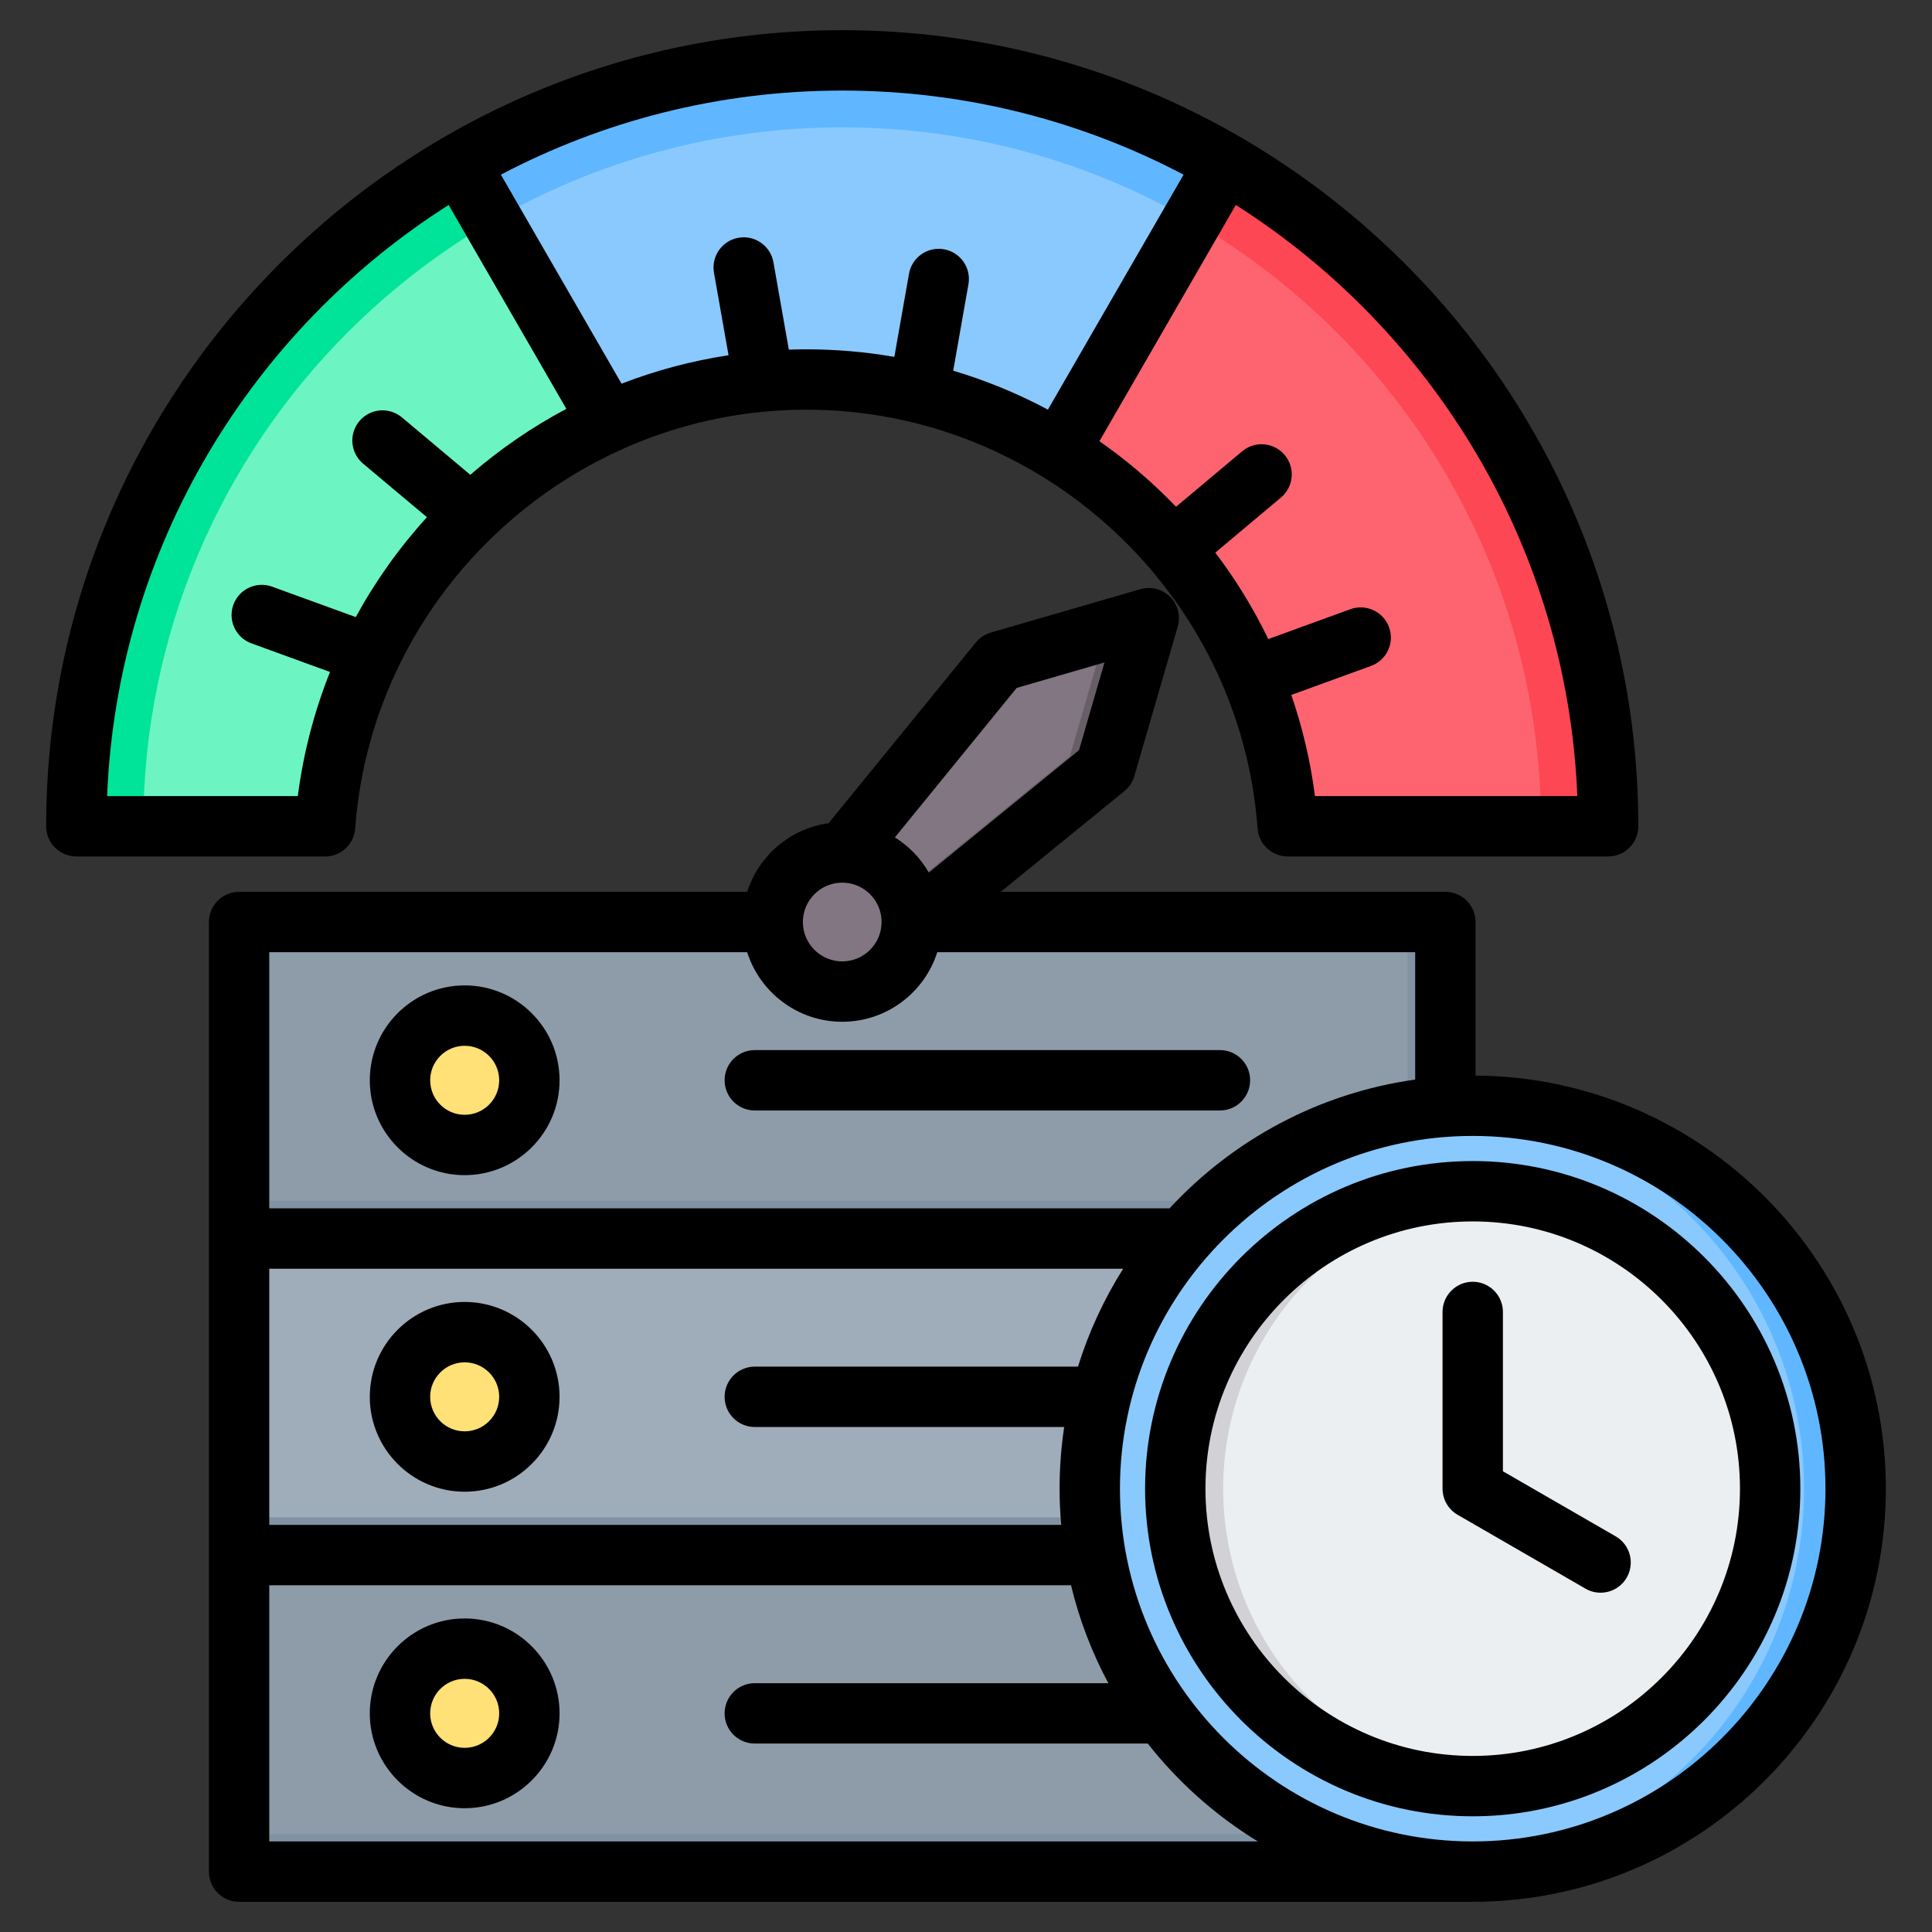 <svg id="Layer_1" enable-background="new 0 0 512 512" viewBox="0 0 512 512" xmlns="http://www.w3.org/2000/svg"><rect x="0" y="0" width="512" height="512" fill="#333333" stroke="none"/><g clip-rule="evenodd" fill-rule="evenodd"><g><g><path d="m373.025 412.112c5.5 0 10 4.5 10 10v63.886c0 5.5-4.5 10-10 10h-299.684c-5.5 0-10-4.5-10-10v-63.886c0-5.5 4.5-10 10-10-5.5 0-10-4.5-10-10v-63.886c0-5.5 4.5-10 10-10-5.5 0-10-4.5-10-10v-63.886c0-5.5 4.5-10 10-10h299.684c5.5 0 10 4.5 10 10v63.886c0 5.5-4.5 10-10 10 5.5 0 10 4.5 10 10v63.886c0 5.501-4.499 10-10 10z" fill="#8d9ca8"/><path d="m373.025 244.342c5.501 0 10 4.5 10 10v63.886c0 5.5-4.5 10-10 10h-299.684c-5.5 0-10-4.5-10-10v-.001h299.684c5.5 0 10-4.5 10-10z" fill="#8192a5"/><path d="m373.025 412.112c5.501 0 10 4.5 10 10v63.886c0 5.5-4.5 10-10 10h-299.684c-5.5 0-10-4.5-10-10v-.001h299.684c5.5 0 10-4.5 10-10z" fill="#8192a5"/><path d="m123.124 303.429c9.443 0 17.145-7.702 17.145-17.145s-7.702-17.145-17.145-17.145-17.145 7.702-17.145 17.145 7.702 17.145 17.145 17.145z" fill="#ffe177"/><path d="m123.124 269.14c9.469 0 17.145 7.676 17.145 17.145s-7.676 17.145-17.145 17.145c-1.022 0-2.024-.09-2.997-.262 8.04-1.418 14.148-8.437 14.148-16.883s-6.108-15.466-14.148-16.883c.973-.172 1.975-.262 2.997-.262z" fill="#ffd064"/><path d="m123.124 471.199c9.443 0 17.145-7.702 17.145-17.145s-7.702-17.145-17.145-17.145-17.145 7.702-17.145 17.145c0 9.444 7.702 17.145 17.145 17.145z" fill="#ffe177"/><path d="m123.124 436.91c9.469 0 17.145 7.676 17.145 17.145s-7.676 17.145-17.145 17.145c-1.022 0-2.024-.09-2.997-.262 8.04-1.418 14.148-8.437 14.148-16.883s-6.108-15.466-14.148-16.883c.973-.172 1.975-.262 2.997-.262z" fill="#ffd064"/><path d="m73.341 412.112h299.684c5.5 0 10-4.5 10-10v-63.886c0-5.5-4.5-10-10-10h-299.684c-5.5 0-10 4.5-10 10v63.886c0 5.501 4.5 10 10 10z" fill="#9facba"/><path d="m373.025 328.227c5.501 0 10 4.5 10 10v63.886c0 5.5-4.5 10-10 10h-299.684c-5.5 0-10-4.5-10-10v-.001h299.684c5.5 0 10-4.5 10-10z" fill="#8192a5"/><path d="m123.124 387.314c9.443 0 17.145-7.702 17.145-17.145s-7.702-17.145-17.145-17.145-17.145 7.702-17.145 17.145c0 9.444 7.702 17.145 17.145 17.145z" fill="#ffe177"/><path d="m123.124 353.025c9.469 0 17.145 7.676 17.145 17.145s-7.676 17.145-17.145 17.145c-1.022 0-2.024-.09-2.997-.262 8.04-1.418 14.148-8.437 14.148-16.883s-6.108-15.466-14.148-16.883c.973-.172 1.975-.262 2.997-.262z" fill="#ffd064"/></g><g><path d="m303.705 163.111-39.616 11.495-47.272 58.013 17.38 17.38 58.013-47.271z" fill="#837683"/><path d="m303.705 163.111-10.215 2.964-9.96 34.327-54.511 44.418 5.178 5.179 58.013-47.271z" fill="#685e68"/><ellipse cx="223.184" cy="244.34" fill="#837683" rx="18.433" ry="18.433" transform="matrix(.071 -.998 .998 .071 -36.363 449.641)"/><path d="m223.184 225.907c-.898 0-1.78.066-2.644.19 8.928 1.282 15.79 8.961 15.79 18.243 0 9.283-6.862 16.961-15.79 18.244.863.124 1.746.19 2.644.19 10.18 0 18.433-8.253 18.433-18.433 0-10.182-8.253-18.434-18.433-18.434z" fill="#685e68"/><path d="m223.184 15.998c112.097 0 202.97 90.873 202.97 202.97v.001h-84.922c-4.861-66.2-60.107-118.4-127.548-118.4s-122.687 52.2-127.549 118.4h-65.921v-.001c0-112.097 90.873-202.97 202.97-202.97z" fill="#00e499"/><path d="m408.401 218.969h-67.169c-4.861-66.2-60.107-118.4-127.549-118.4-67.441 0-122.687 52.199-127.548 118.4h-48.168v-.001c0-102.292 82.924-185.217 185.217-185.217 102.292 0 185.217 82.925 185.217 185.218z" fill="#6cf5c2"/><path d="m213.683 100.569c10.247 0 20.213 1.205 29.764 3.481 13.325 3.176 25.84 8.437 37.183 15.419l44.056-76.307c-29.858-17.276-64.525-27.164-101.502-27.164s-71.644 9.888-101.502 27.164l39.605 68.598c12.732-5.725 26.571-9.428 41.106-10.699 3.72-.326 7.486-.492 11.29-.492z" fill="#60b7ff"/><path d="m213.683 100.569c10.247 0 20.213 1.205 29.764 3.481 13.325 3.176 25.84 8.437 37.183 15.419l35.175-60.926c-27.247-15.765-58.879-24.792-92.621-24.792s-65.375 9.028-92.621 24.792l30.724 53.216c12.732-5.725 26.571-9.428 41.106-10.699 3.72-.325 7.486-.491 11.29-.491z" fill="#8ac9fe"/><path d="m324.686 43.162-44.056 76.307c11.399 7.016 21.613 15.771 30.274 25.894 8.65 10.11 15.75 21.586 20.934 34.059 5.122 12.327 8.372 25.627 9.394 39.547l84.922-.001c0-75.12-40.81-140.709-101.468-175.806z" fill="#fd4755"/><path d="m315.805 58.544-35.175 60.926c11.399 7.016 21.613 15.771 30.274 25.894 8.65 10.11 15.75 21.586 20.934 34.059 5.122 12.327 8.372 25.627 9.394 39.547l67.169-.001c0-68.551-37.243-128.399-92.596-160.425z" fill="#fe646f"/></g><g><ellipse cx="390.269" cy="394.513" fill="#8ac9fe" rx="101.485" ry="101.485" transform="matrix(.028 -1 1 .028 -14.92 773.686)"/><path d="m390.269 293.028c56.049 0 101.485 45.437 101.485 101.485s-45.437 101.485-101.485 101.485c-2.299 0-4.577-.084-6.837-.234 52.859-3.517 94.648-47.5 94.648-101.25s-41.789-97.733-94.648-101.251c2.26-.151 4.538-.235 6.837-.235z" fill="#60b7ff"/><circle cx="390.269" cy="394.513" fill="#eceff1" r="78.825"/><path d="m390.269 315.688c-43.534 0-78.825 35.291-78.825 78.825s35.291 78.825 78.825 78.825c2.141 0 4.26-.089 6.358-.256-40.561-3.238-72.468-37.176-72.468-78.569s31.907-75.332 72.468-78.569c-2.098-.168-4.218-.256-6.358-.256z" fill="#d1d1d6"/></g></g><path d="m431.096 418.079c-1.478 2.57-4.17 4-6.928 4-1.36 0-2.729-.339-3.991-1.068l-33.889-19.573c-2.48-1.431-4-4.071-4-6.927v-46.832c0-4.41 3.582-8 8-8 4.41 0 8.001 3.591 8.001 8v42.219l29.889 17.253c3.822 2.207 5.13 7.107 2.918 10.928zm-40.807 47.26c39.052 0 70.819-31.767 70.819-70.819 0-39.062-31.767-70.829-70.819-70.829-39.061 0-70.833 31.767-70.833 70.829 0 39.052 31.771 70.819 70.833 70.819zm0-157.649c-47.881 0-86.829 38.949-86.829 86.829 0 47.871 38.948 86.82 86.829 86.82 47.872 0 86.82-38.949 86.82-86.82 0-47.88-38.949-86.829-86.82-86.829zm0 180.309c51.538 0 93.479-41.937 93.479-93.479 0-51.552-41.941-93.489-93.479-93.489-51.552 0-93.489 41.937-93.489 93.489 0 51.542 41.937 93.479 93.489 93.479zm-318.93 0v-67.892h212.471c2.198 9.154 5.549 17.851 9.888 25.955h-93.687c-4.424 0-8.001 3.577-8.001 8 0 4.419 3.577 7.996 8.001 7.996h104.139c8.09 10.283 17.978 19.093 29.178 25.941zm214.321-125.829h-85.648c-4.424 0-8.001 3.581-8.001 8s3.577 8.001 8.001 8.001h81.987c-.8 5.332-1.219 10.791-1.219 16.349 0 3.228.151 6.429.428 9.591h-209.869v-67.882h226.288c-5.059 8.01-9.106 16.721-11.967 25.941zm-87.672-109.824c3.398 10.674 13.399 18.429 25.192 18.429 11.789 0 21.799-7.756 25.188-18.429h126.653v33.753c-25.583 3.577-48.352 16.029-65.101 34.129h-238.581v-67.882zm25.192-18.435c-5.751 0-10.429 4.678-10.429 10.434 0 5.751 4.678 10.434 10.429 10.434 5.746 0 10.429-4.683 10.429-10.434 0-5.756-4.683-10.434-10.429-10.434zm46.239-51.608 23.262-6.744-6.753 23.253-39.8 32.43c-2.179-3.802-5.28-7.012-8.989-9.328zm121.598 102.737v-40.695c0-4.419-3.577-8.001-8.001-8.001h-117.82l32.769-26.703c1.261-1.026 2.184-2.414 2.631-3.972l11.492-39.617c.819-2.8.038-5.826-2.024-7.887-2.066-2.061-5.087-2.838-7.888-2.024l-39.617 11.492c-1.562.452-2.942 1.369-3.972 2.631l-39.033 47.9c-10.175 1.403-18.528 8.617-21.569 18.18h-134.646c-4.419 0-8 3.581-8 8.001v251.655c0 4.419 3.581 8 8 8h326.93c60.371 0 109.48-49.109 109.48-109.48 0-60.122-48.699-109.071-108.732-109.48zm-362.65-74.067c2.673-65.849 38.163-123.378 90.51-156.655l31.193 54.032c-9.05 4.8-17.582 10.65-25.451 17.479l-18.128-15.215c-3.393-2.843-8.429-2.4-11.271.984-2.838 3.384-2.4 8.433.979 11.271l16.923 14.194c-7.37 8.099-13.69 16.989-18.862 26.472l-22.171-8.066c-4.146-1.511-8.74.626-10.259 4.781-1.511 4.151.63 8.739 4.791 10.25l20.811 7.577c-4.179 10.495-7.069 21.531-8.532 32.896zm285.271-164.684c-27.051-14.232-57.83-22.288-90.458-22.288-32.633 0-63.411 8.057-90.463 22.288l31.979 55.387c9.111-3.52 18.613-6.052 28.355-7.535l-3.864-21.865c-.767-4.353 2.142-8.499 6.49-9.266 4.353-.772 8.499 2.137 9.271 6.49l4.08 23.159c1.549-.052 3.101-.085 4.65-.085 7.878 0 15.672.682 23.309 2l3.887-22.025c.762-4.353 4.913-7.257 9.262-6.49 4.353.767 7.262 4.918 6.49 9.267l-4.038 22.91c8.688 2.589 17.098 6.043 25.098 10.321zm104.351 164.684c-2.669-65.849-38.163-123.378-90.51-156.655l-36.139 62.611c5.257 3.671 10.288 7.732 15.036 12.17 1.812 1.689 3.563 3.426 5.271 5.196l17.521-14.697c3.379-2.838 8.429-2.4 11.271.988 2.838 3.384 2.391 8.429-.993 11.267l-17.399 14.598c5.45 7.182 10.151 14.853 14.039 22.91l21.752-7.916c4.151-1.506 8.749.63 10.259 4.781 1.511 4.151-.63 8.744-4.791 10.255l-21.121 7.685c2.984 8.65 5.092 17.62 6.273 26.807zm-323.881 8.584c4.57-62.235 57.091-110.986 119.571-110.986 62.479 0 115 48.752 119.57 110.986.311 4.179 3.788 7.417 7.982 7.417l84.919-.005c4.419 0 8.001-3.581 8.001-8.001-.001-116.327-94.643-210.968-210.971-210.968-116.333 0-210.97 94.641-210.97 210.974 0 4.414 3.577 8.001 7.996 8.001h65.92c4.193-.001 7.671-3.239 7.982-7.418zm97.903 66.73c0 4.419 3.577 8 8.001 8h123.265c4.424 0 8-3.581 8-8s-3.577-8-8-8h-123.266c-4.423-.001-8 3.581-8 8zm-68.894 176.91c5.05 0 9.154-4.099 9.154-9.135 0-5.054-4.104-9.154-9.154-9.154-5.036 0-9.139 4.099-9.139 9.154-.001 5.036 4.103 9.135 9.139 9.135zm0-34.289c-13.86 0-25.14 11.281-25.14 25.155 0 13.855 11.281 25.136 25.14 25.136 13.869 0 25.15-11.281 25.15-25.136 0-13.874-11.281-25.155-25.15-25.155zm0-49.589c5.05 0 9.154-4.099 9.154-9.149 0-5.04-4.104-9.139-9.154-9.139-5.036 0-9.139 4.099-9.139 9.139-.001 5.05 4.103 9.149 9.139 9.149zm0-34.289c-13.86 0-25.14 11.281-25.14 25.141 0 13.869 11.281 25.15 25.14 25.15 13.869 0 25.15-11.281 25.15-25.15 0-13.861-11.281-25.141-25.15-25.141zm0-67.887c-5.036 0-9.139 4.099-9.139 9.144 0 5.04 4.104 9.144 9.139 9.144 5.05 0 9.154-4.104 9.154-9.144 0-5.045-4.104-9.144-9.154-9.144zm0 34.284c13.869 0 25.15-11.276 25.15-25.14s-11.281-25.145-25.15-25.145c-13.86 0-25.14 11.281-25.14 25.145-.001 13.864 11.28 25.14 25.14 25.14z"/></g></svg>